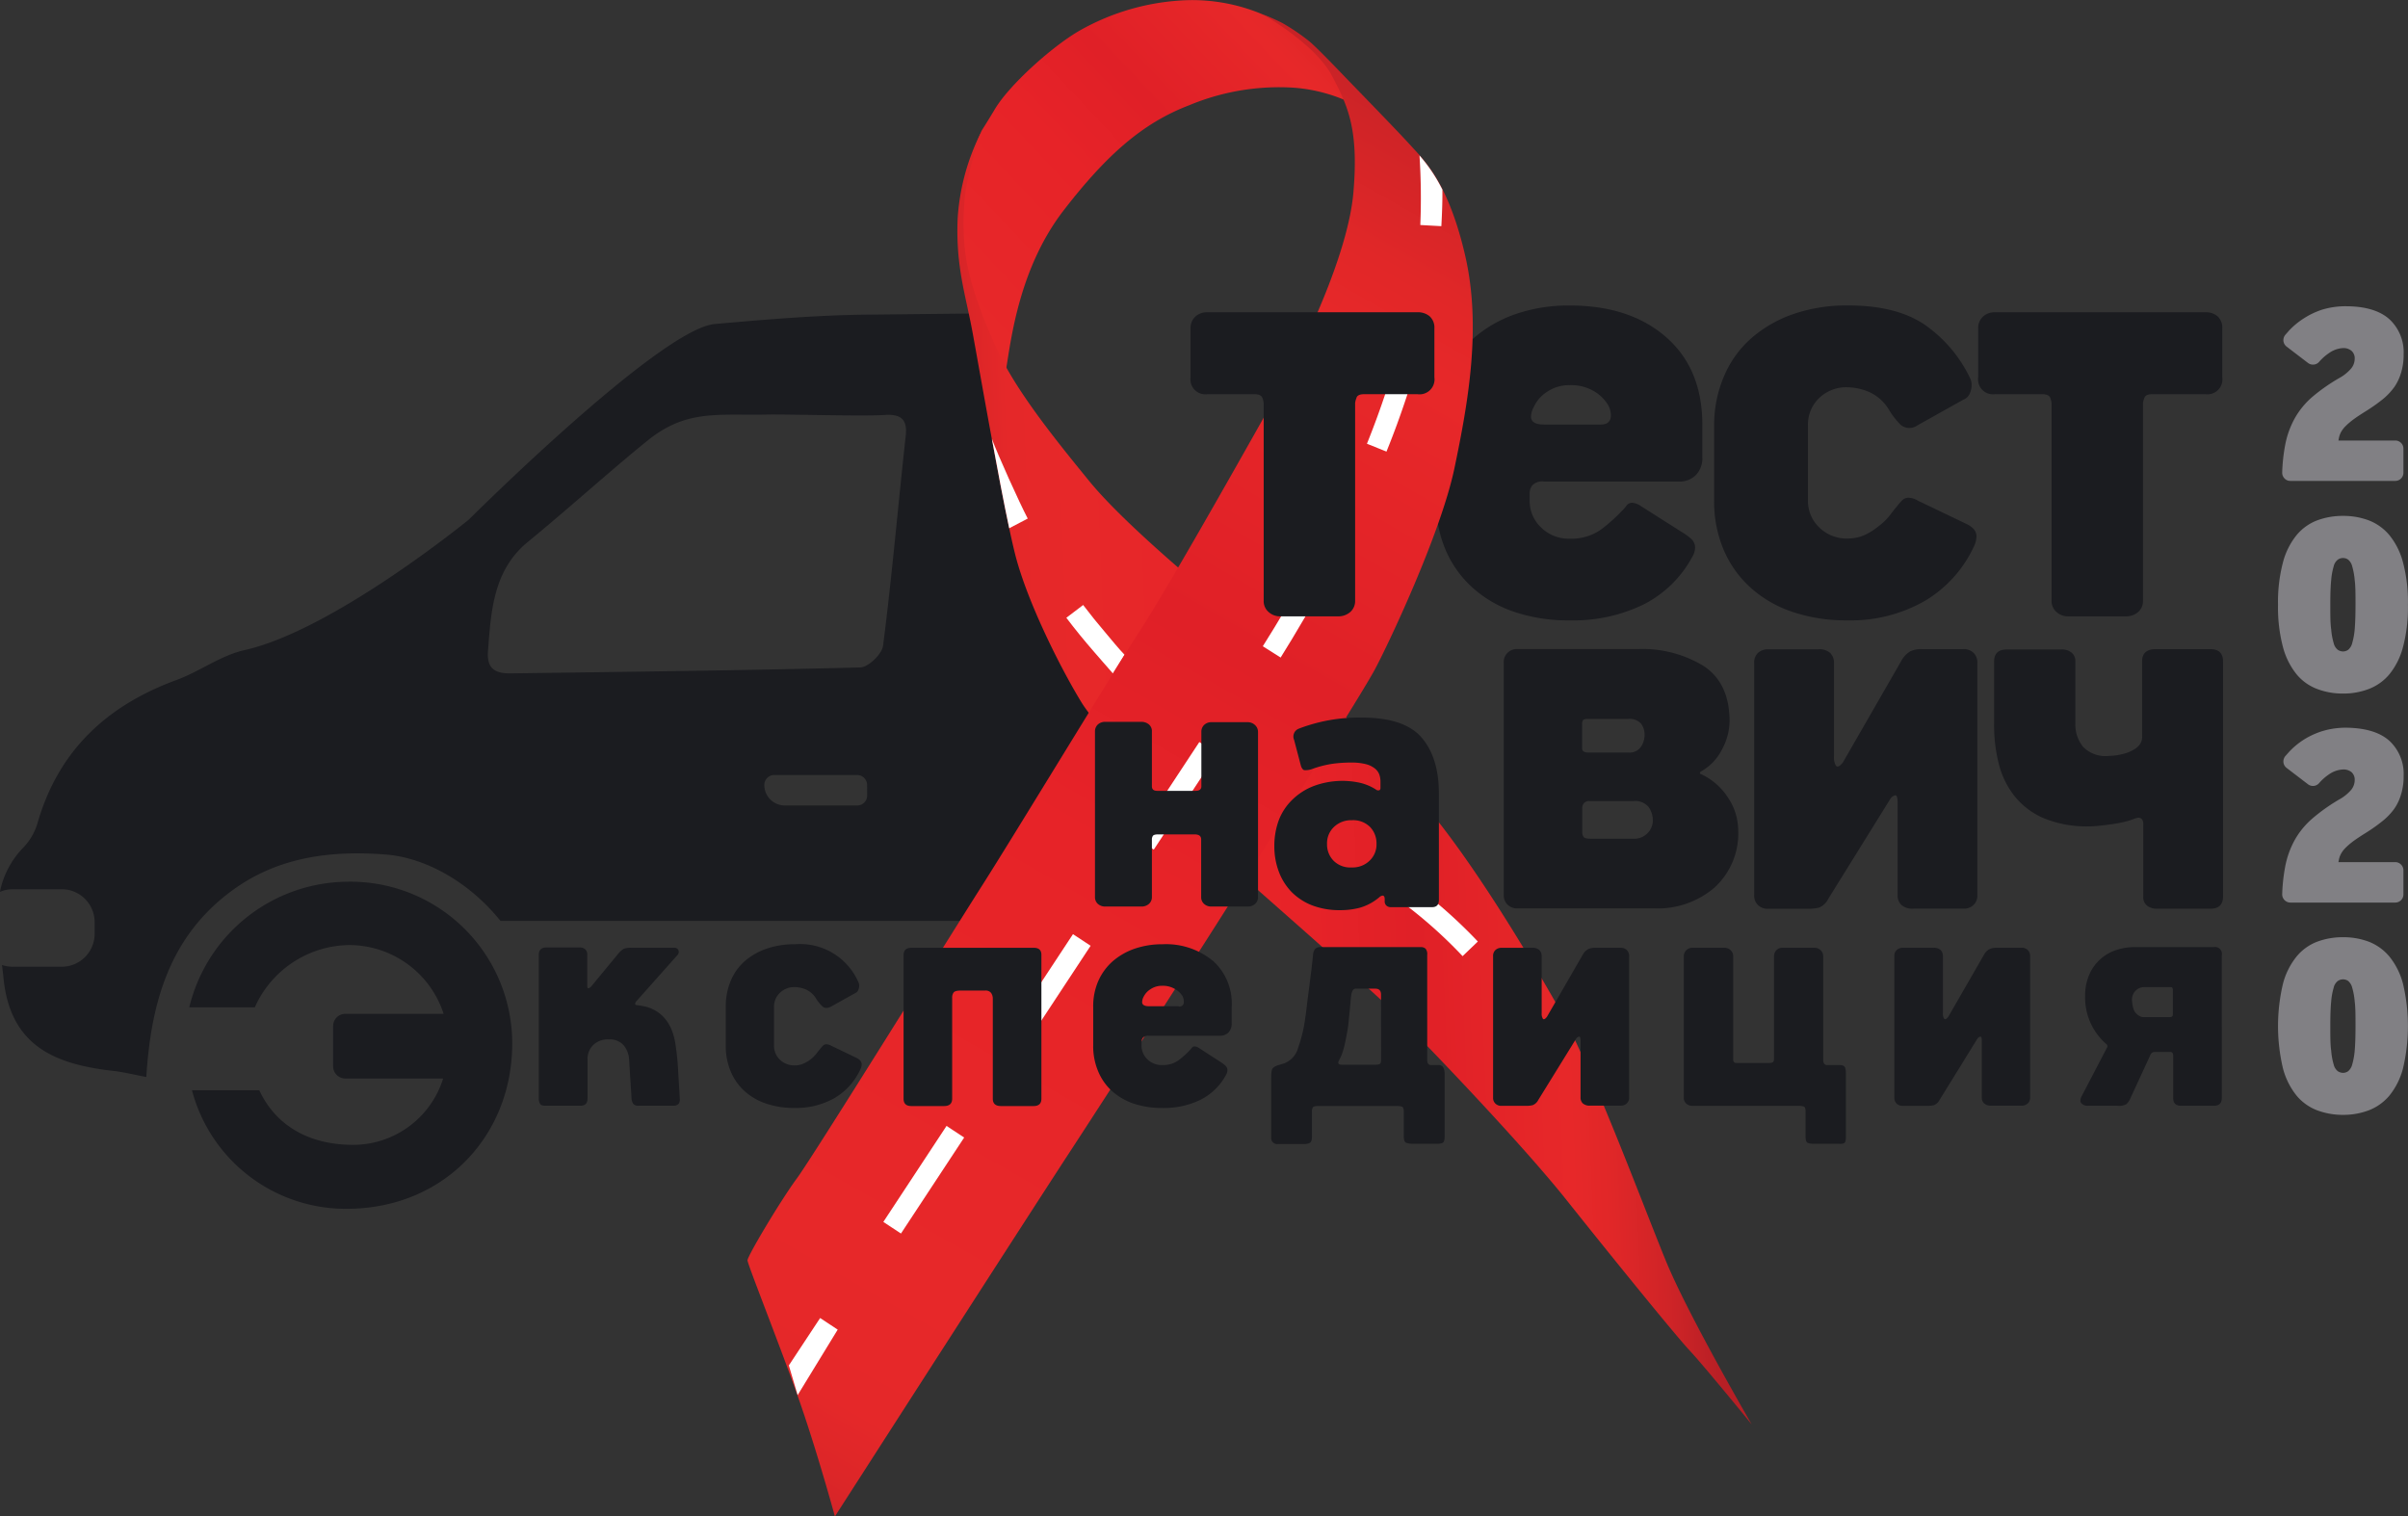 <?xml version="1.0" encoding="UTF-8"?> <svg xmlns="http://www.w3.org/2000/svg" xmlns:xlink="http://www.w3.org/1999/xlink" id="_1" data-name="1" viewBox="0 0 352.39 221.9"><rect x="0" y="0" width="352.39" height="221.9" fill="#333333" stroke="none"/> <defs> <linearGradient id="linear-gradient" x1="907.65" y1="746.26" x2="978.86" y2="808.2" gradientTransform="matrix(-1, 0.04, 0.04, 1, 1087.73, -783.26)" gradientUnits="userSpaceOnUse"> <stop offset="0" stop-color="#b71f25"></stop> <stop offset="0.07" stop-color="#d02427"></stop> <stop offset="0.14" stop-color="#e12728"></stop> <stop offset="0.19" stop-color="#e72829"></stop> <stop offset="0.39" stop-color="#e02027"></stop> <stop offset="0.54" stop-color="#e72328"></stop> <stop offset="0.82" stop-color="#e72829"></stop> <stop offset="0.91" stop-color="#e52829"></stop> <stop offset="0.95" stop-color="#dd2628"></stop> <stop offset="0.99" stop-color="#cf2327"></stop> <stop offset="1" stop-color="#ca2227"></stop> </linearGradient> <linearGradient id="linear-gradient-2" x1="859.03" y1="867.95" x2="967.55" y2="867.95" xlink:href="#linear-gradient"></linearGradient> <linearGradient id="linear-gradient-3" x1="889.96" y1="763.3" x2="1016.75" y2="965.94" xlink:href="#linear-gradient"></linearGradient> </defs> <title>ЛОГО МАШИНКА 2020</title> <path d="M160.63,61.12l.7-5.59-19.4.21c-7.4.08-14.82.72-22.18,1.37-8,.71-36,28.63-36,28.63s-19.82,16.19-32.84,19.1c-3.47.78-6.55,3.13-9.94,4.37-10.17,3.73-17.26,10.31-20.32,20.91a8.72,8.72,0,0,1-2,3.52,12.93,12.93,0,0,0-3.51,6.57,4.85,4.85,0,0,1,1.88-.38h7.13A4.82,4.82,0,0,1,29,144.65v1.7a4.82,4.82,0,0,1-4.82,4.82H17a4.73,4.73,0,0,1-1.56-.26c.08.64.16,1.27.22,1.91,1,10.09,7.71,12.65,16.11,13.6,1.49.17,3,.55,4.79.89.68-10.74,3.32-20.56,12.61-27.33,6.78-4.95,14.54-5.84,22.43-5.23,5.42.41,11.93,3.68,16.79,9.71h80.7l20.12-36.2Zm-18.58,65a1.45,1.45,0,0,1-1.46,1.45H130a3,3,0,0,1-3-3,1.46,1.46,0,0,1,1.45-1.46h12.13a1.46,1.46,0,0,1,1.46,1.46Zm5.64-52.59c-1.13,10.22-2,20.46-3.31,30.66-.16,1.23-2.16,3.15-3.34,3.18-17.55.45-33.73.63-51.28.87-2.19,0-3.39-.75-3.2-3.22.45-6,.79-12,6-16.16C97.9,84.5,105.13,78,110,74.1c5.65-4.53,10.26-3.59,17.42-3.74,2.87-.06,13.9.27,17.22.06C146.83,70.28,148,70.92,147.69,73.51Z" transform="translate(-15.15 -9.69)" style="fill:#1b1c20"></path> <path d="M244.88,100.48a23.5,23.5,0,0,0,10.8-2.33,16.71,16.71,0,0,0,7.14-7,2.64,2.64,0,0,0,.39-1.28,1.73,1.73,0,0,0-.59-1.34,9.15,9.15,0,0,0-1.39-1l-5.94-3.77a2.65,2.65,0,0,0-1.29-.49,1,1,0,0,0-.8.39,6.19,6.19,0,0,1-.69.79,24.47,24.47,0,0,1-2.92,2.63,7.43,7.43,0,0,1-4.71,1.44,5.7,5.7,0,0,1-4.21-1.64A5.33,5.33,0,0,1,239,82.94V81.85a1.86,1.86,0,0,1,.4-1.14,2,2,0,0,1,1.68-.55h19.73a3.32,3.32,0,0,0,2.57-1,3.56,3.56,0,0,0,.89-2.56V71.84q0-8.18-5.3-12.81T244.88,54.4a23.69,23.69,0,0,0-8,1.28,18.44,18.44,0,0,0-6.15,3.57,15.9,15.9,0,0,0-4,5.5,17.61,17.61,0,0,0-1.42,7.19v11a18,18,0,0,0,1.37,7.18,15.76,15.76,0,0,0,3.94,5.55,17.26,17.26,0,0,0,6.15,3.57A24.57,24.57,0,0,0,244.88,100.48Zm-5.25-31.27a5.13,5.13,0,0,1,1.88-2.15,5.7,5.7,0,0,1,3.37-1,6.56,6.56,0,0,1,3.62.93,6,6,0,0,1,2,2,3.29,3.29,0,0,1,.39,1.46c0,.91-.49,1.37-1.48,1.37h-8.33c-1.25,0-1.88-.39-1.88-1.17A3.16,3.16,0,0,1,239.63,69.21Z" transform="translate(-15.15 -9.69)" style="fill:#1b1c20"></path> <path d="M366.81,92a22.67,22.67,0,0,1,.72,6.19,22.72,22.72,0,0,1-.72,6.19,10.57,10.57,0,0,1-2,4,7.37,7.37,0,0,1-3,2.14,10.31,10.31,0,0,1-3.77.67,10.47,10.47,0,0,1-3.8-.67,7.2,7.2,0,0,1-3-2.14,10.66,10.66,0,0,1-2-4,22.72,22.72,0,0,1-.72-6.19,22.62,22.62,0,0,1,.72-6.19,10.5,10.5,0,0,1,2-4,7.23,7.23,0,0,1,3-2.15,10.68,10.68,0,0,1,3.8-.66,10.52,10.52,0,0,1,3.77.66,7.39,7.39,0,0,1,3,2.15A10.5,10.5,0,0,1,366.81,92Zm-6.95,6.19c0-1.5,0-2.71-.12-3.6a10.32,10.32,0,0,0-.36-2,1.85,1.85,0,0,0-.6-1,1.31,1.31,0,0,0-1.5,0,1.73,1.73,0,0,0-.62,1,9.75,9.75,0,0,0-.36,2c-.09.88-.13,2.09-.13,3.6s0,2.72.13,3.6a9.51,9.51,0,0,0,.36,2,1.74,1.74,0,0,0,.61,1,1.4,1.4,0,0,0,.77.24,1.28,1.28,0,0,0,.74-.24,1.85,1.85,0,0,0,.6-1,10.19,10.19,0,0,0,.36-2C359.82,100.85,359.86,99.64,359.86,98.15Z" transform="translate(-15.15 -9.69)" style="fill:#818084"></path> <path d="M364.82,56.41a6.58,6.58,0,0,1,2.08,5.13,9,9,0,0,1-.36,2.66,7.39,7.39,0,0,1-1,2.13,9.53,9.53,0,0,1-1.73,1.82,26.09,26.09,0,0,1-2.43,1.71c-.75.47-1.38.88-1.86,1.24a10,10,0,0,0-1.16,1,3.81,3.81,0,0,0-.66.9,3.16,3.16,0,0,0-.29.9l-.05.26h8.32a1.19,1.19,0,0,1,1.19,1.19v3.53a1.19,1.19,0,0,1-1.19,1.19H350.32a1.14,1.14,0,0,1-.85-.36,1.18,1.18,0,0,1-.34-.86,25.79,25.79,0,0,1,.43-4,13,13,0,0,1,1.44-4,11.7,11.7,0,0,1,2.58-3.11A26.81,26.81,0,0,1,357.51,65a6.22,6.22,0,0,0,1.71-1.38,2.28,2.28,0,0,0,.52-1.41,1.45,1.45,0,0,0-.48-1.19,1.82,1.82,0,0,0-1.2-.39,3.86,3.86,0,0,0-2.06.72,7.33,7.33,0,0,0-1.47,1.3,1.2,1.2,0,0,1-1.62.16l-3.14-2.4a1.2,1.2,0,0,1-.46-.82,1.22,1.22,0,0,1,.28-.9l.57-.65a11.14,11.14,0,0,1,2.08-1.72A11.52,11.52,0,0,1,355,55a11.76,11.76,0,0,1,3.57-.49C361.32,54.53,363.43,55.16,364.82,56.41Z" transform="translate(-15.15 -9.69)" style="fill:#818084"></path> <path d="M366.81,153.67a26.93,26.93,0,0,1,0,12.37,10.54,10.54,0,0,1-2,4,7.46,7.46,0,0,1-3,2.14,10.52,10.52,0,0,1-3.77.67,10.69,10.69,0,0,1-3.8-.67,7.29,7.29,0,0,1-3-2.14,10.63,10.63,0,0,1-2-4,26.93,26.93,0,0,1,0-12.37,10.5,10.5,0,0,1,2-4,7.25,7.25,0,0,1,3-2.16,10.68,10.68,0,0,1,3.8-.66,10.52,10.52,0,0,1,3.77.66,7.42,7.42,0,0,1,3,2.16A10.5,10.5,0,0,1,366.81,153.67Zm-6.95,6.18c0-1.49,0-2.7-.12-3.6a10.19,10.19,0,0,0-.36-2,1.93,1.93,0,0,0-.6-1,1.33,1.33,0,0,0-1.5,0,1.69,1.69,0,0,0-.62,1,9.76,9.76,0,0,0-.36,2c-.09.89-.13,2.1-.13,3.6s0,2.73.13,3.61a9.64,9.64,0,0,0,.36,2,1.77,1.77,0,0,0,.61,1,1.4,1.4,0,0,0,.77.24,1.28,1.28,0,0,0,.74-.24,1.89,1.89,0,0,0,.6-1,10.33,10.33,0,0,0,.36-2C359.82,162.56,359.86,161.35,359.86,159.85Z" transform="translate(-15.15 -9.69)" style="fill:#818084"></path> <path d="M364.82,118.11a6.6,6.6,0,0,1,2.08,5.14,8.89,8.89,0,0,1-.36,2.65,7.33,7.33,0,0,1-1,2.14,9.2,9.2,0,0,1-1.73,1.81,24.33,24.33,0,0,1-2.43,1.72c-.75.47-1.38.88-1.86,1.24a10,10,0,0,0-1.16,1,3.81,3.81,0,0,0-.66.9,3.16,3.16,0,0,0-.29.9l-.05.25h8.32a1.2,1.2,0,0,1,1.19,1.2v3.53a1.19,1.19,0,0,1-1.19,1.19H350.32a1.2,1.2,0,0,1-1.19-1.22,25.93,25.93,0,0,1,.43-4,13.06,13.06,0,0,1,1.44-4,11.7,11.7,0,0,1,2.58-3.11,26.81,26.81,0,0,1,3.93-2.78,6.22,6.22,0,0,0,1.71-1.38,2.28,2.28,0,0,0,.52-1.41,1.47,1.47,0,0,0-.48-1.2,1.87,1.87,0,0,0-1.2-.38A3.92,3.92,0,0,0,356,123a7.33,7.33,0,0,0-1.47,1.3,1.19,1.19,0,0,1-1.62.17l-3.14-2.4a1.2,1.2,0,0,1-.46-.82,1.26,1.26,0,0,1,.28-.91l.57-.64a11.18,11.18,0,0,1,2.08-1.73,11.5,11.5,0,0,1,2.76-1.28,11.75,11.75,0,0,1,3.57-.5C361.32,116.23,363.43,116.86,364.82,118.11Z" transform="translate(-15.15 -9.69)" style="fill:#818084"></path> <path d="M161.42,76s.31-8.42,1-12.5,1.87-14.57,8.37-23,11.8-12.88,18.35-15.39a34.19,34.19,0,0,1,14.18-2.64,23.52,23.52,0,0,1,9.57,2.29c1.48.8,3.07,1.7,3.07,1.7s-7.58-9.33-10.37-11.29a28.2,28.2,0,0,0-5.49-3.3,26.52,26.52,0,0,0-11-2.16A34.27,34.27,0,0,0,173,14.25c-4,2.35-10.13,7.86-12.25,11.4s-1.83,2.86-2.11,3.55a37.73,37.73,0,0,0-2.16,6.49A32.78,32.78,0,0,0,156.4,50c1.51,6.45,3.57,15.49,3.84,18.37S161.42,76,161.42,76Z" transform="translate(-15.15 -9.69)" style="fill:url(#linear-gradient)"></path> <path d="M158.79,28.93a32.37,32.37,0,0,0-3.5,12.8c-.28,7,1.16,11.06,2.17,16.52s4.49,25.6,6.25,32.57,6.72,16.8,9.73,21.7,19.3,21.66,22.71,24.7,19.19,16.84,23.12,20.72,18.31,18.81,25.15,27.4,15.93,19.79,18,22,9.07,10.8,9.07,10.8-9.3-16-12.54-23.89-11-28.78-15.82-37.27-12.51-21.18-19.24-29.2S206.38,108.09,199,102.23s-19.34-15.87-24.44-22.12S163.82,66.86,161,60.71s-4.51-11.53-4.72-15.4a36.88,36.88,0,0,1,.23-8.05A59.2,59.2,0,0,1,158.79,28.93Z" transform="translate(-15.15 -9.69)" style="fill:url(#linear-gradient-2)"></path> <path d="M219.52,137.38l-1.7,2.57a67.73,67.73,0,0,1,11.37,9.67l2.23-2.14A71.68,71.68,0,0,0,219.52,137.38Z" transform="translate(-15.15 -9.69)" style="fill:#fff"></path> <path d="M162.84,87l2.71-1.42c-1.3-2.49-4.35-9.26-5.25-11.68C161.16,78.6,162.07,83.38,162.84,87Z" transform="translate(-15.15 -9.69)" style="fill:#fff"></path> <path d="M202.45,130.05c.8.57,1.6,1.15,2.41,1.71l1.76-2.54c-.85-.58-1.69-1.18-2.53-1.79Z" transform="translate(-15.15 -9.69)" style="fill:#fff"></path> <path d="M173.66,98.23l-2.46,1.87c1.27,1.68,2.64,3.36,4.07,5,.89,1,1.8,2.1,2.74,3.14l1.7-2.73c-1-1.06-1.86-2.13-2.76-3.2Q175.23,100.3,173.66,98.23Z" transform="translate(-15.15 -9.69)" style="fill:#fff"></path> <path d="M200,11.82s7.58,4.31,10,8.84,4,7.94,3.21,17.18-7.54,23.07-10.77,28.79S187,94.18,182.06,101.85s-18.54,30.15-23.29,37.6-24.57,39.39-27,42.69-7.25,11.4-7.23,12,4.5,11.83,7.31,19.75,5.48,17.73,5.48,17.73,27.48-42.78,34.44-53.44S194,143.78,198,137.31s16.39-26,18.34-29.63S226,87.77,228,78.19s4-20.67,1.54-31.21-5.89-13.73-7.95-16-8-8.35-9.86-10.29-3.87-4-4.92-4.91a30.12,30.12,0,0,0-4-2.72A26.83,26.83,0,0,0,200,11.82Z" transform="translate(-15.15 -9.69)" style="fill:url(#linear-gradient-3)"></path> <rect x="160.42" y="152.72" width="16.82" height="3.09" transform="translate(-68.01 200.73) rotate(-56.63)" style="fill:#fff"></rect> <rect x="141.92" y="180.82" width="16.82" height="3.09" transform="translate(-99.8 197.93) rotate(-56.64)" style="fill:#fff"></rect> <path d="M223,42.62l3.08.17c.11-1.95.17-3.89.15-5.35a23.45,23.45,0,0,0-3.35-5A96,96,0,0,1,223,42.62Z" transform="translate(-15.15 -9.69)" style="fill:#fff"></path> <path d="M223.39,59.61l-3-.76a128.36,128.36,0,0,1-5.2,15.78l2.86,1.15A129.65,129.65,0,0,0,223.39,59.61Z" transform="translate(-15.15 -9.69)" style="fill:#fff"></path> <polygon points="120.02 192.89 115.44 199.83 116.73 204.17 122.59 194.59 120.02 192.89" style="fill:#fff"></polygon> <path d="M211,91.2l-2.74-1.42c-3.21,6.19-6.29,11.3-8.31,14.49l2.61,1.65C204.58,102.68,207.71,97.49,211,91.2Z" transform="translate(-15.15 -9.69)" style="fill:#fff"></path> <rect x="178.92" y="124.63" width="16.82" height="3.09" transform="translate(-36.22 203.55) rotate(-56.64)" style="fill:#fff"></rect> <path d="M222.58,67.38h-7.83c-.59,0-1,.18-1.09.54a3,3,0,0,0-.2.75V97.61a2.13,2.13,0,0,1-.69,1.63,2.65,2.65,0,0,1-1.88.65h-8.33a2.5,2.5,0,0,1-1.78-.65,2.1,2.1,0,0,1-.7-1.63V68.77a2.76,2.76,0,0,0-.19-.85c-.14-.36-.53-.54-1.19-.54h-6.84a2.19,2.19,0,0,1-2.48-2.48V57.77a2.27,2.27,0,0,1,.69-1.74,2.53,2.53,0,0,1,1.79-.64h30.72a2.65,2.65,0,0,1,1.79.59,2.24,2.24,0,0,1,.69,1.79V64.9A2.19,2.19,0,0,1,222.58,67.38Z" transform="translate(-15.15 -9.69)" style="fill:#1b1c20"></path> <path d="M214.48,114.71a24.51,24.51,0,0,0-9.29,1.63,1.23,1.23,0,0,0-.66,1.63l1,3.8q.18.54.48.63a2.79,2.79,0,0,0,1.27-.21,15.42,15.42,0,0,1,2.87-.72,19.35,19.35,0,0,1,2.68-.18,8.36,8.36,0,0,1,2.23.24,3.45,3.45,0,0,1,1.33.66,2,2,0,0,1,.63.91,3.2,3.2,0,0,1,.15,1V125q0,.36-.3.36a.49.49,0,0,1-.36-.12,7.46,7.46,0,0,0-2.38-1,12.05,12.05,0,0,0-6.67.46,9.11,9.11,0,0,0-3.16,2,8.29,8.29,0,0,0-2,3,10.72,10.72,0,0,0-.66,3.8,10.4,10.4,0,0,0,.66,3.77,8.61,8.61,0,0,0,1.9,3,8.7,8.7,0,0,0,3,1.93,11.2,11.2,0,0,0,4.07.69,11.07,11.07,0,0,0,2.9-.36A7.67,7.67,0,0,0,217,141a.88.88,0,0,1,.48-.24c.21,0,.31.18.31.54v.24a.83.83,0,0,0,.27.7.91.91,0,0,0,.57.21h6.09c.69,0,1-.36,1-1.09v-15.5c0-3.54-.85-6.28-2.53-8.23S218.58,114.71,214.48,114.71Zm1.11,20.93a3.56,3.56,0,0,1-2.62,1,3.46,3.46,0,0,1-2.68-1,3.39,3.39,0,0,1-.94-2.44,3.27,3.27,0,0,1,1-2.47,3.58,3.58,0,0,1,2.62-1,3.5,3.5,0,0,1,2.69,1,3.44,3.44,0,0,1,.93,2.44A3.26,3.26,0,0,1,215.59,135.64Zm-17.82-20.26h-5.31a1.52,1.52,0,0,0-1.08.39,1.36,1.36,0,0,0-.42,1v8c0,.44-.29.66-.85.66H184.5q-.78,0-.78-.66v-8a1.28,1.28,0,0,0-.46-1.08,1.72,1.72,0,0,0-1.11-.36H176.9a1.57,1.57,0,0,0-1.09.39,1.36,1.36,0,0,0-.42,1v24.25a1.31,1.31,0,0,0,.42,1,1.57,1.57,0,0,0,1.09.39h5.25a1.61,1.61,0,0,0,1.14-.39,1.29,1.29,0,0,0,.43-1v-8.44a.91.91,0,0,1,.15-.52q.15-.21.81-.21h5.25c.68,0,1,.24,1,.73v8.44a1.31,1.31,0,0,0,.42,1,1.52,1.52,0,0,0,1.08.39h5.31a1.55,1.55,0,0,0,1.09-.39,1.31,1.31,0,0,0,.42-1V116.82a1.36,1.36,0,0,0-.42-1A1.55,1.55,0,0,0,197.77,115.38ZM264.11,123c-.05,0-.11,0-.17-.13s0-.18.17-.3a7.55,7.55,0,0,0,3.05-3.22,8.87,8.87,0,0,0,1.1-4.07c0-3.73-1.26-6.43-3.76-8.1a17.22,17.22,0,0,0-9.69-2.5h-17.6a1.9,1.9,0,0,0-2,2v34a1.92,1.92,0,0,0,.55,1.4,2,2,0,0,0,1.49.55h20a12.73,12.73,0,0,0,8.84-3.08,10.73,10.73,0,0,0,3.43-8.4,8.64,8.64,0,0,0-1.52-4.77A9.28,9.28,0,0,0,264.11,123Zm-17.43-7.31a1.06,1.06,0,0,1,.13-.6c.08-.12.3-.18.63-.18h5.93a2.26,2.26,0,0,1,1.94.69,2.69,2.69,0,0,1,.51,1.64,3.11,3.11,0,0,1-.55,1.77,2,2,0,0,1-1.82.81h-5.84q-.93,0-.93-.6Zm9.61,15.89a2.66,2.66,0,0,1-2.16.85h-6.26q-.85,0-1-.3a1.13,1.13,0,0,1-.17-.55v-3.72a1.14,1.14,0,0,1,.21-.59,1,1,0,0,1,.89-.34h6.35a2.55,2.55,0,0,1,2.28.89,3.46,3.46,0,0,1,.6,2A2.69,2.69,0,0,1,256.29,131.59ZM314,67.38c.66,0,1.05.18,1.19.54a2.76,2.76,0,0,1,.19.85V97.61a2.14,2.14,0,0,0,.7,1.63,2.5,2.5,0,0,0,1.78.65h8.33a2.65,2.65,0,0,0,1.88-.65,2.13,2.13,0,0,0,.69-1.63V68.67a3,3,0,0,1,.2-.75c.13-.36.5-.54,1.09-.54h7.83a2.19,2.19,0,0,0,2.48-2.48V57.77a2.24,2.24,0,0,0-.69-1.79,2.65,2.65,0,0,0-1.79-.59H307.12a2.49,2.49,0,0,0-1.78.64,2.24,2.24,0,0,0-.7,1.74V64.9a2.19,2.19,0,0,0,2.48,2.48Zm24.63,37.31h-8c-1.31,0-2,.59-2,1.76v11a1.82,1.82,0,0,1-.43,1.3,2.64,2.64,0,0,1-.76.63,5.68,5.68,0,0,1-1.73.68,8.22,8.22,0,0,1-1.91.25A4.58,4.58,0,0,1,320,119a5.18,5.18,0,0,1-1.14-3.41v-9.09a1.63,1.63,0,0,0-.55-1.3,2.22,2.22,0,0,0-1.48-.46h-8q-1.86,0-1.86,1.77v9.14a22.93,22.93,0,0,0,.71,5.92,12.45,12.45,0,0,0,2.37,4.74,11.08,11.08,0,0,0,4.32,3.18,16.69,16.69,0,0,0,6.56,1.14,13.29,13.29,0,0,0,1.35-.09c.56-.05,1.16-.12,1.78-.21a17.32,17.32,0,0,0,1.86-.34,8.75,8.75,0,0,0,1.52-.46,3.83,3.83,0,0,1,.6-.17c.5,0,.76.31.76.93V140.9a1.56,1.56,0,0,0,.59,1.36,2.34,2.34,0,0,0,1.37.42h7.84c1.25,0,1.87-.59,1.87-1.78V106.46C340.46,105.28,339.84,104.69,338.59,104.69Zm-53.07-4.21a21.79,21.79,0,0,0,11.15-2.78,18.09,18.09,0,0,0,7.39-8.22,3.41,3.41,0,0,0,.29-1.29c0-.73-.46-1.32-1.38-1.78l-7.24-3.47a2.56,2.56,0,0,0-1.29-.4,1.28,1.28,0,0,0-.94.35,9.55,9.55,0,0,0-.74.84q-.5.6-1.14,1.44A8.81,8.81,0,0,1,290,86.75,9.23,9.23,0,0,1,288,88a6,6,0,0,1-2.43.5,5.7,5.7,0,0,1-4.21-1.64,5.33,5.33,0,0,1-1.63-3.91v-11A5.35,5.35,0,0,1,281.31,68a5.69,5.69,0,0,1,4.21-1.63,8.37,8.37,0,0,1,3.17.69,6.53,6.53,0,0,1,3,2.78,12.15,12.15,0,0,0,1.58,2,2,2,0,0,0,2.48.1l6.74-3.77a1.64,1.64,0,0,0,.94-.94,3.14,3.14,0,0,0,.25-1.14,2.21,2.21,0,0,0-.2-1,20,20,0,0,0-6.74-7.93q-4.16-2.78-11.2-2.77a23.94,23.94,0,0,0-8,1.28,18.58,18.58,0,0,0-6.16,3.57,15.37,15.37,0,0,0-3.93,5.5A18.11,18.11,0,0,0,266,71.94v11a18,18,0,0,0,1.38,7.18,15.73,15.73,0,0,0,3.93,5.55,17.31,17.31,0,0,0,6.16,3.57A24.47,24.47,0,0,0,285.52,100.48Zm16.94,4.21h-6.14a3.65,3.65,0,0,0-1.67.33,3.57,3.57,0,0,0-1.23,1.27l-8.63,15c-.46.57-.78.72-1,.47a2.28,2.28,0,0,1-.29-1.32v-13.7a2,2,0,0,0-.55-1.48,2.38,2.38,0,0,0-1.74-.55h-7.36a2.19,2.19,0,0,0-1.44.5,1.92,1.92,0,0,0-.59,1.53v34a1.88,1.88,0,0,0,.55,1.4,2,2,0,0,0,1.48.55h5.84a6.85,6.85,0,0,0,1.61-.17,2.55,2.55,0,0,0,1.35-1.27l9.14-14.72a1.28,1.28,0,0,1,.59-.43c.28-.11.43.23.43,1v13.62a1.88,1.88,0,0,0,.55,1.4,2.39,2.39,0,0,0,1.75.55h7.33a2,2,0,0,0,1.49-.55,1.88,1.88,0,0,0,.55-1.4v-34a2,2,0,0,0-.55-1.48A2,2,0,0,0,302.46,104.69Z" transform="translate(-15.15 -9.69)" style="fill:#1b1c20"></path> <path d="M166.44,148.4H148.52q-1.14,0-1.14,1.08v21c0,.72.38,1.08,1.13,1.08h4.79c.79,0,1.19-.36,1.19-1.07v-14.8a1.2,1.2,0,0,1,.21-.74c.13-.19.48-.29,1-.29h3.6a1,1,0,0,1,.9.36,1.47,1.47,0,0,1,.24.83v14.64c0,.71.39,1.07,1.19,1.07h4.77c.77,0,1.15-.36,1.15-1.08v-21Q167.58,148.4,166.44,148.4Zm-25.91,16.13-3.76-1.81a1.49,1.49,0,0,0-.67-.2.66.66,0,0,0-.49.18,4.62,4.62,0,0,0-.39.44c-.17.2-.37.45-.59.74a5,5,0,0,1-.83.83,4.81,4.81,0,0,1-1.08.64,3.12,3.12,0,0,1-1.26.26,3,3,0,0,1-2.19-.85,2.78,2.78,0,0,1-.85-2V157a2.76,2.76,0,0,1,.85-2,3,3,0,0,1,2.19-.85,4.4,4.4,0,0,1,1.65.36,3.38,3.38,0,0,1,1.54,1.44,5.94,5.94,0,0,0,.83,1c.31.31.74.33,1.29.05l3.5-1.95a.9.9,0,0,0,.49-.49,1.86,1.86,0,0,0,.13-.6,1.13,1.13,0,0,0-.11-.51,9.31,9.31,0,0,0-9.32-5.57,12.53,12.53,0,0,0-4.19.67,9.7,9.7,0,0,0-3.2,1.86,8,8,0,0,0-2,2.86,9.54,9.54,0,0,0-.71,3.73v5.72a9.55,9.55,0,0,0,.71,3.74,8.11,8.11,0,0,0,2,2.88,9.05,9.05,0,0,0,3.2,1.86,12.8,12.8,0,0,0,4.19.64,11.42,11.42,0,0,0,5.8-1.44,9.43,9.43,0,0,0,3.83-4.28,1.59,1.59,0,0,0,.16-.67C141.25,165.08,141,164.77,140.53,164.53Zm-74.62-25.8a24,24,0,0,0-23.06,18.38h9.59A15.33,15.33,0,0,1,66.07,148a14.54,14.54,0,0,1,14,10.06H65.69a1.79,1.79,0,0,0-1.79,1.79v5.89a1.79,1.79,0,0,0,1.79,1.79H80a13.82,13.82,0,0,1-13.13,9.71c-6.56,0-11.39-2.86-13.78-8H43.24a23.29,23.29,0,0,0,21.87,17.35c14.59.38,25-10.38,25-24.2A23.68,23.68,0,0,0,65.91,138.73ZM114,162.54a8.85,8.85,0,0,0-.67-2.39,6,6,0,0,0-1.37-1.91,5.55,5.55,0,0,0-2.37-1.24c-.27-.06-.65-.13-1.13-.2q-.36,0-.36-.21a.69.69,0,0,1,.26-.46l5.87-6.6a.72.72,0,0,0,.21-.77.61.61,0,0,0-.62-.36h-6.16a3.36,3.36,0,0,0-1.2.13,3.14,3.14,0,0,0-.8.69l-4,4.85a1,1,0,0,1-.39.26c-.12,0-.18-.09-.18-.37v-4.53a1,1,0,0,0-.31-.82,1.11,1.11,0,0,0-.77-.26H95.14q-1.14,0-1.14,1.08v21a1.48,1.48,0,0,0,.18.8c.12.19.37.28.75.28h5.2c.66,0,1-.36,1-1.08v-5.77a2.86,2.86,0,0,1,.8-2,3,3,0,0,1,2.29-.85,2.65,2.65,0,0,1,2.19.85,3.56,3.56,0,0,1,.8,2l.36,5.77a1.64,1.64,0,0,0,.25.8.9.9,0,0,0,.77.28h5.12c.65,0,1-.36.92-1.08l-.31-5.2C114.23,164.32,114.14,163.42,114,162.54Zm78.62-12.25a10.78,10.78,0,0,0-7.34-2.41,12.4,12.4,0,0,0-4.14.67,9.8,9.8,0,0,0-3.2,1.86,8.38,8.38,0,0,0-2.07,2.86,9.2,9.2,0,0,0-.74,3.73v5.72a9.38,9.38,0,0,0,.72,3.74,8.09,8.09,0,0,0,2,2.88,9.14,9.14,0,0,0,3.2,1.86,12.8,12.8,0,0,0,4.19.64,12.19,12.19,0,0,0,5.62-1.21,8.71,8.71,0,0,0,3.71-3.63,1.42,1.42,0,0,0,.2-.67.91.91,0,0,0-.31-.7,5.62,5.62,0,0,0-.72-.54l-3.09-2a1.3,1.3,0,0,0-.67-.26.5.5,0,0,0-.41.2,4.48,4.48,0,0,1-.36.42,13.82,13.82,0,0,1-1.52,1.36,3.85,3.85,0,0,1-2.45.75,3,3,0,0,1-2.19-.85,2.78,2.78,0,0,1-.85-2v-.56a1,1,0,0,1,.21-.6,1.06,1.06,0,0,1,.87-.28H193.6a1.75,1.75,0,0,0,1.34-.49,1.92,1.92,0,0,0,.46-1.33V157A8.39,8.39,0,0,0,192.64,150.29Zm-5,6.66h-4.33c-.65,0-1-.2-1-.61a1.72,1.72,0,0,1,.21-.76,2.72,2.72,0,0,1,1-1.11,2.94,2.94,0,0,1,1.75-.51,3.41,3.41,0,0,1,1.88.49,3.08,3.08,0,0,1,1.06,1,1.8,1.8,0,0,1,.2.76C188.44,156.72,188.19,157,187.67,157Zm96.66,8.61h-1.86a.56.56,0,0,1-.38-.31,1,1,0,0,1-.08-.41V149.69a1.26,1.26,0,0,0-.36-.93,1.33,1.33,0,0,0-1-.36H276a1.16,1.16,0,0,0-.9.36,1.33,1.33,0,0,0-.34.93v15a.63.63,0,0,1-.12.41c-.09.11-.32.16-.7.16h-4.43c-.31,0-.51,0-.59-.13a.5.5,0,0,1-.13-.39V149.69a1.26,1.26,0,0,0-.36-.93,1.33,1.33,0,0,0-1-.36h-4.59a1.23,1.23,0,0,0-1.28,1.29v20.66a1.11,1.11,0,0,0,.36.85,1.31,1.31,0,0,0,.92.33h15.56a2.57,2.57,0,0,1,.65.08c.19,0,.3.25.33.59V176c0,.55.11.86.31.95a2.33,2.33,0,0,0,.83.13h3.76A1.62,1.62,0,0,0,285,177c.19-.09.28-.39.28-.9v-9.33a3.08,3.08,0,0,0-.1-.8C285.08,165.69,284.81,165.56,284.33,165.56Zm-32-17.16h-3.74a2.13,2.13,0,0,0-1,.21,2,2,0,0,0-.75.77l-5.26,9.12c-.27.34-.47.44-.59.28a1.33,1.33,0,0,1-.18-.8v-8.34a1.26,1.26,0,0,0-.33-.91,1.48,1.48,0,0,0-1.06-.33h-4.48a1.28,1.28,0,0,0-.88.31,1.16,1.16,0,0,0-.36.93v20.71a1.13,1.13,0,0,0,.34.85,1.22,1.22,0,0,0,.9.33h3.55a4,4,0,0,0,1-.1,1.59,1.59,0,0,0,.83-.77l5.56-9a.72.72,0,0,1,.36-.25c.17-.07.26.13.26.61v8.3a1.16,1.16,0,0,0,.33.85,1.51,1.51,0,0,0,1.07.33h4.46a1.24,1.24,0,0,0,.91-.33,1.13,1.13,0,0,0,.34-.85V149.64a1.22,1.22,0,0,0-.34-.91A1.24,1.24,0,0,0,252.32,148.4Zm86.78-.1H327.55a8.31,8.31,0,0,0-2.8.46,6.46,6.46,0,0,0-3.87,3.61,7.64,7.64,0,0,0-.59,3.09,9,9,0,0,0,3.14,7.06.39.39,0,0,1,.05.51l-3.65,7c-.28.51-.31.89-.08,1.13a1.23,1.23,0,0,0,.95.36h4.38a2.07,2.07,0,0,0,1.26-.25,2.28,2.28,0,0,0,.49-.67l3-6.5a.67.67,0,0,1,.62-.46h2.32c.27,0,.41.19.41.57v6.18c0,.76.39,1.13,1.18,1.13h4.75c.79,0,1.18-.37,1.18-1.13V149.48A1,1,0,0,0,339.1,148.3Zm-5.93,9.84c0,.27-.15.41-.46.41h-3.4l-.47,0a1.12,1.12,0,0,1-.56-.18,1.75,1.75,0,0,1-.91-1.16,5.24,5.24,0,0,1-.18-1.15,1.81,1.81,0,0,1,1.76-1.91h3.76c.2,0,.33,0,.38.1a.64.64,0,0,1,.08.36Zm-107.53,7.42h-1.13a.56.56,0,0,1-.39-.31,1.22,1.22,0,0,1-.07-.41V149.43a1.24,1.24,0,0,0-.24-.9,1,1,0,0,0-.74-.23H208.43a1.07,1.07,0,0,0-.79.23,1.6,1.6,0,0,0-.34.9c-.07.72-.16,1.56-.28,2.53s-.24,1.9-.36,2.83-.23,1.75-.31,2.47-.15,1.17-.18,1.34a20.76,20.76,0,0,1-1.06,4.46,3.35,3.35,0,0,1-2,2.24l-1,.31c-.48.17-.76.39-.83.67a4.79,4.79,0,0,0-.1,1.13v8.71a.89.89,0,0,0,1,1H206a1.78,1.78,0,0,0,.8-.16c.22-.1.34-.39.34-.87v-3.66a1.17,1.17,0,0,1,.15-.7c.1-.12.38-.18.83-.18h11.48a2.57,2.57,0,0,1,.65.08c.19,0,.3.25.33.59V176c0,.55.13.86.39.95a3,3,0,0,0,.9.13h3.71a1.86,1.86,0,0,0,.67-.13c.21-.09.31-.4.31-.95v-9.23a2.06,2.06,0,0,0-.18-.82A.74.74,0,0,0,225.64,165.56Zm-8.34-.72c0,.34-.09.54-.26.59a1.71,1.71,0,0,1-.47.08h-5c-.52,0-.66-.23-.41-.67a6.64,6.64,0,0,0,.54-1.27c.15-.49.28-1,.38-1.49s.19-1,.26-1.37.12-.72.15-.92c.07-.66.12-1.18.16-1.58s.07-.74.1-1.05.06-.61.08-.9.06-.66.13-1.11a2.31,2.31,0,0,1,.18-.49.52.52,0,0,1,.54-.28h2.78c.55,0,.83.29.83.87ZM311,148.4h-3.74a2.15,2.15,0,0,0-1,.21,2,2,0,0,0-.75.77l-5.25,9.12c-.28.34-.48.44-.6.28a1.33,1.33,0,0,1-.18-.8v-8.34a1.26,1.26,0,0,0-.33-.91,1.48,1.48,0,0,0-1.06-.33h-4.48a1.3,1.3,0,0,0-.88.31,1.16,1.16,0,0,0-.36.93v20.71a1.13,1.13,0,0,0,.34.85,1.22,1.22,0,0,0,.9.33h3.55a4,4,0,0,0,1-.1,1.59,1.59,0,0,0,.83-.77l5.56-9a.72.72,0,0,1,.36-.25c.17-.07.26.13.26.61v8.3a1.13,1.13,0,0,0,.34.85,1.46,1.46,0,0,0,1.06.33H311a1.22,1.22,0,0,0,.9-.33,1.13,1.13,0,0,0,.34-.85V149.64A1.16,1.16,0,0,0,311,148.4Z" transform="translate(-15.15 -9.69)" style="fill:#1b1c20"></path> </svg> 